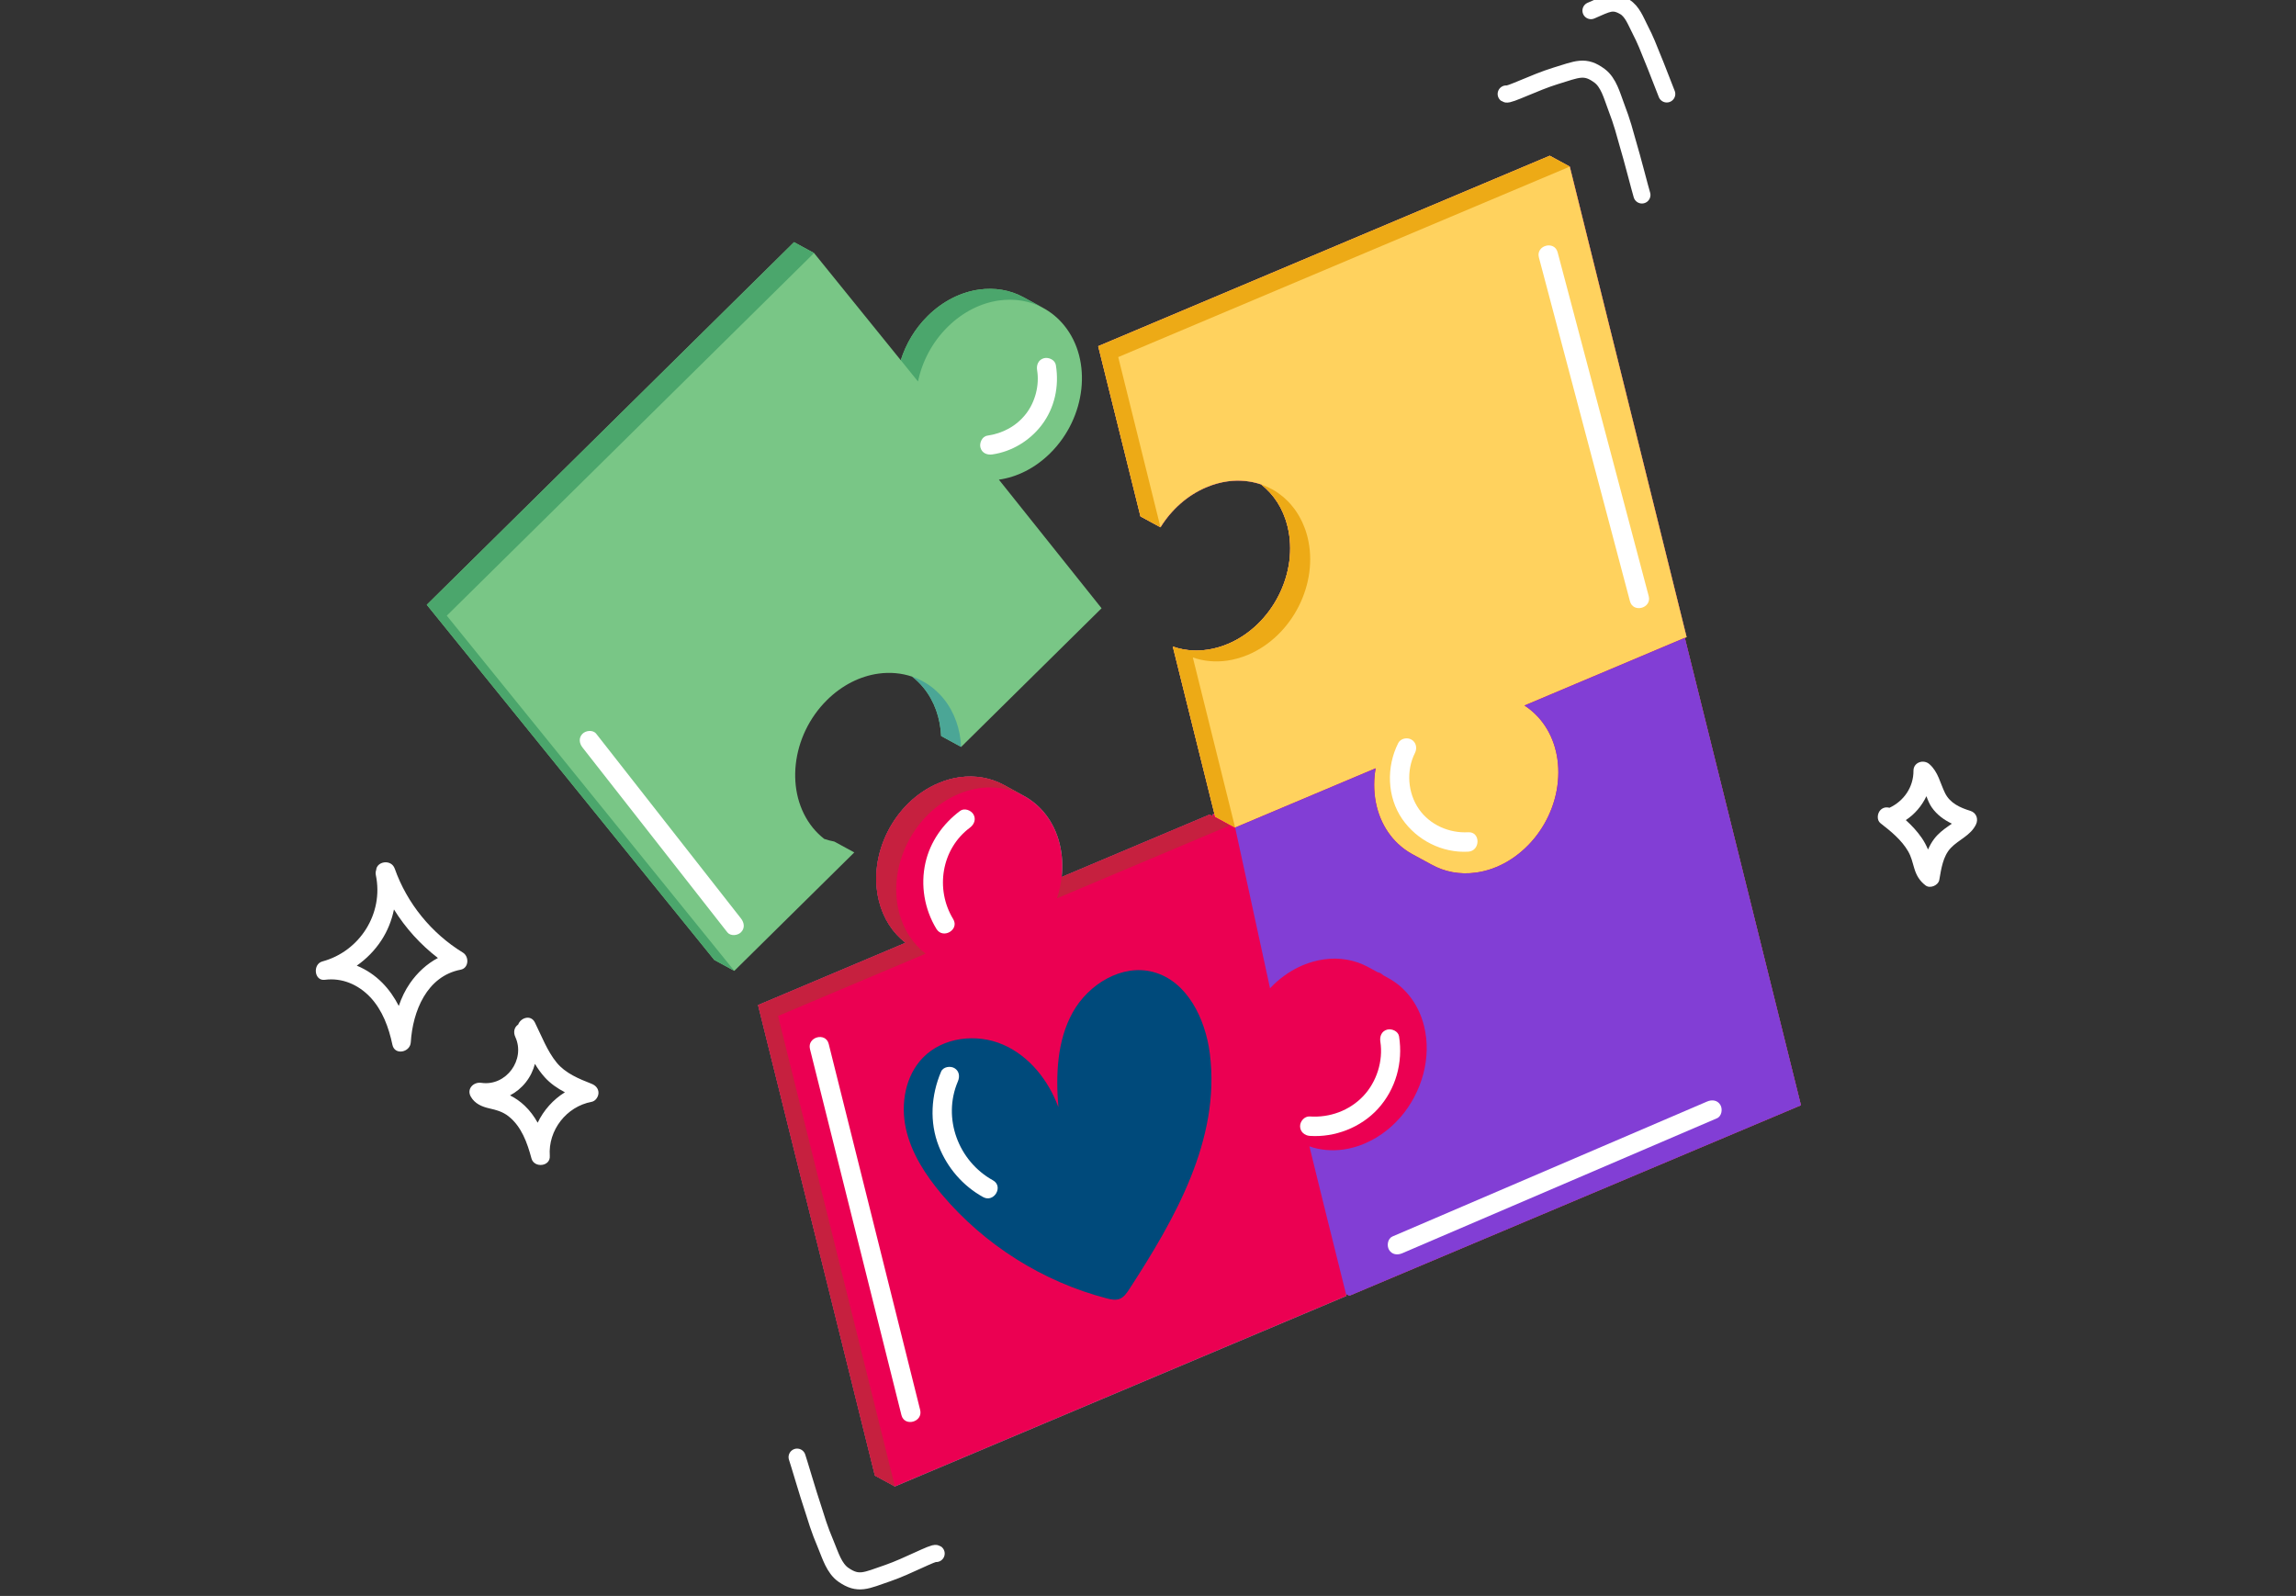 <svg width="269" height="187" viewBox="0 0 269 187" fill="none" xmlns="http://www.w3.org/2000/svg">
<rect x="0" y="0" width="269" height="187" fill="#333333" stroke="none"/>
<g clip-path="url(#clip0_15279_205)">
<path d="M97.743 98.606C97.343 98.532 96.95 98.428 96.566 98.297C96.087 97.922 95.637 97.492 95.233 96.993C91.92 92.902 92.666 86.199 96.896 82.021C98.681 80.258 100.801 79.227 102.905 78.932C104.268 78.74 105.623 78.861 106.876 79.288C107.354 79.663 107.803 80.093 108.206 80.592C109.497 82.18 110.164 84.167 110.264 86.242L112.608 87.518L129.061 71.272L117.03 56.203C119.131 55.908 121.246 54.876 123.028 53.118C127.262 48.94 128.003 42.233 124.691 38.146C123.983 37.27 123.146 36.585 122.226 36.089C122.235 36.094 122.244 36.097 122.252 36.102L119.908 34.826C118.339 33.972 116.527 33.675 114.702 33.932C112.598 34.228 110.476 35.26 108.691 37.025C107.187 38.508 106.133 40.312 105.536 42.207L95.374 29.649L93.03 28.373L50.001 70.864L83.688 112.482L86.032 113.758L100.088 99.881L97.743 98.606Z" fill="#79C686"/>
<path d="M158.092 151.825L157.691 151.604L157.753 151.849L104.845 174.173L102.503 172.901L100.269 163.901L97.061 150.977L88.815 117.769L106.098 110.47C104.618 109.33 103.492 107.653 102.974 105.546C101.626 100.128 104.746 93.956 109.952 91.765C110.777 91.416 111.601 91.185 112.416 91.072C114.287 90.813 116.087 91.143 117.614 91.977L119.772 93.155L119.833 93.188C121.901 94.267 123.498 96.236 124.149 98.875C124.464 100.152 124.53 101.466 124.384 102.762L141.719 95.445L142.119 95.661L142.063 95.416L142.275 95.327L137.408 75.759C138.166 76.028 138.967 76.183 139.796 76.216C140.324 76.24 140.866 76.211 141.408 76.136C142.223 76.023 143.047 75.797 143.872 75.448C149.074 73.252 152.198 67.08 150.845 61.661C150.332 59.569 149.22 57.906 147.754 56.761C146.529 56.347 145.191 56.21 143.806 56.403C142.991 56.521 142.166 56.747 141.342 57.096C139.099 58.038 137.242 59.725 135.966 61.784L133.619 60.507L128.667 40.562L156.537 28.806L170.587 22.879L181.57 18.248L183.917 19.524L197.604 74.652L197.392 74.741L211 129.506L158.092 151.825Z" fill="#79C6BC"/>
<path d="M158.092 151.825L157.691 151.604L157.752 151.849L104.844 174.173L102.503 172.901L100.269 163.901L97.061 150.977L88.815 117.769L106.098 110.47C104.618 109.33 103.492 107.653 102.974 105.546C101.626 100.128 104.745 93.956 109.952 91.765C110.776 91.416 111.601 91.185 112.416 91.072C114.287 90.813 116.087 91.143 117.613 91.977L119.771 93.155L119.832 93.188C121.901 94.267 123.498 96.236 124.148 98.875C124.464 100.152 124.53 101.466 124.384 102.762L141.718 95.445L142.119 95.661L142.062 95.416L142.274 95.327L137.407 75.759C138.166 76.028 138.967 76.183 139.796 76.216C140.324 76.24 140.866 76.211 141.408 76.136C142.223 76.023 143.047 75.797 143.872 75.448C149.074 73.252 152.197 67.08 150.845 61.661C150.332 59.569 149.22 57.906 147.754 56.761C146.529 56.347 145.191 56.21 143.806 56.403C142.991 56.521 142.166 56.747 141.341 57.096C139.099 58.038 137.242 59.725 135.965 61.784L133.619 60.507L128.667 40.562L156.537 28.806L170.587 22.879L181.57 18.248L183.917 19.524L197.604 74.652L197.392 74.741L211 129.506L158.092 151.825Z" fill="#EB0052"/>
<path d="M183.915 19.524L181.57 18.249L170.588 22.878L156.539 28.805L128.668 40.565L133.619 60.507L135.964 61.782C137.24 59.726 139.097 58.038 141.34 57.096C142.165 56.747 142.993 56.52 143.808 56.405C145.189 56.211 146.531 56.346 147.755 56.764C147.756 56.764 147.758 56.765 147.759 56.765C149.222 57.91 150.332 59.572 150.845 61.661C152.197 67.08 149.074 73.252 143.872 75.448C143.047 75.797 142.223 76.023 141.408 76.136C140.866 76.211 140.324 76.24 139.796 76.216C138.967 76.183 138.166 76.028 137.407 75.759L142.275 95.327L142.364 95.694L144.711 96.971L144.71 96.969L161.168 90.027C161.06 90.654 160.999 91.292 160.998 91.937C160.993 94.81 162.064 97.255 163.807 98.882C164.308 99.354 164.864 99.758 165.467 100.085L167.811 101.361C167.777 101.342 167.744 101.32 167.71 101.301C169.214 102.149 171.011 102.516 172.948 102.244C175.602 101.871 178.002 100.368 179.749 98.247C181.491 96.126 182.571 93.378 182.576 90.509C182.581 87.699 181.548 85.301 179.866 83.67C179.475 83.294 179.056 82.957 178.608 82.664L179.003 82.502L184.647 80.117L187.607 78.87L197.394 74.739L197.604 74.651L183.915 19.524Z" fill="#FFD25E"/>
<path d="M110.063 81.32C110.019 81.274 109.974 81.23 109.93 81.185C109.776 81.032 109.619 80.886 109.456 80.748C109.437 80.732 109.418 80.714 109.399 80.698C109.219 80.548 109.033 80.41 108.843 80.279C108.794 80.244 108.743 80.212 108.693 80.178C108.528 80.07 108.36 79.967 108.189 79.871C107.768 79.636 107.329 79.442 106.876 79.288C107.354 79.663 107.803 80.093 108.206 80.592C109.497 82.18 110.165 84.167 110.264 86.242L112.608 87.518C112.509 85.442 111.842 83.455 110.551 81.867C110.395 81.674 110.231 81.494 110.063 81.32Z" fill="#4BA696"/>
<path d="M111.035 38.3C112.82 36.535 114.942 35.503 117.046 35.207C117.254 35.178 117.461 35.158 117.668 35.143C117.733 35.139 117.797 35.136 117.861 35.133C118.007 35.126 118.152 35.122 118.297 35.121C118.367 35.121 118.438 35.122 118.508 35.123C118.657 35.127 118.805 35.135 118.953 35.146C119.011 35.15 119.069 35.153 119.127 35.158C119.329 35.177 119.53 35.203 119.73 35.236C119.762 35.242 119.793 35.249 119.825 35.255C119.993 35.285 120.159 35.32 120.325 35.361C120.389 35.376 120.452 35.394 120.516 35.412C120.652 35.448 120.786 35.488 120.92 35.532C120.984 35.553 121.049 35.574 121.113 35.597C121.259 35.649 121.404 35.706 121.547 35.766C121.591 35.785 121.636 35.801 121.68 35.821C121.865 35.903 122.047 35.992 122.226 36.089C122.234 36.093 122.243 36.097 122.252 36.102L119.907 34.826C118.338 33.972 116.526 33.675 114.701 33.932C112.597 34.228 110.475 35.26 108.69 37.025C107.187 38.508 106.132 40.312 105.535 42.207L107.555 44.703C108.037 42.367 109.211 40.099 111.035 38.3Z" fill="#4BA66C"/>
<path d="M86.032 113.758L52.345 72.139L95.374 29.649L93.029 28.373L50 70.864L83.687 112.482L86.032 113.758Z" fill="#4BA66C"/>
<path d="M148.798 115.799C148.951 115.64 149.105 115.48 149.259 115.329C150.245 114.399 151.379 113.63 152.64 113.098C153.053 112.929 153.465 112.782 153.877 112.67C154.288 112.556 154.697 112.471 155.103 112.414C156.972 112.151 158.77 112.485 160.3 113.317L161.409 113.92C161.52 113.953 161.631 113.984 161.739 114.021C161.85 114.107 161.965 114.188 162.072 114.281L162.644 114.592C162.478 114.502 162.308 114.42 162.135 114.342C162.137 114.343 162.139 114.345 162.141 114.347C164.388 115.373 166.142 117.419 166.842 120.216C167.762 123.924 166.592 127.978 164.103 130.884C163.901 131.108 163.703 131.318 163.501 131.525C163.393 131.629 163.286 131.737 163.175 131.837C162.96 132.041 162.737 132.236 162.506 132.416C161.706 133.062 160.815 133.6 159.859 134.001C159.653 134.093 159.447 134.171 159.24 134.244C159.038 134.312 158.836 134.372 158.635 134.431C158.219 134.549 157.803 134.636 157.391 134.694C155.999 134.889 154.644 134.752 153.412 134.325L154.781 139.899L155.616 143.267L157.693 151.605L158.094 151.823L211 129.507L197.394 74.739L187.607 78.87L184.647 80.117L179.004 82.501L178.608 82.664C179.057 82.957 179.476 83.293 179.866 83.67C181.548 85.3 182.581 87.698 182.576 90.509C182.571 93.377 181.491 96.126 179.749 98.246C178.002 100.368 175.602 101.87 172.949 102.243C171.012 102.515 169.214 102.149 167.71 101.301C167.744 101.32 167.777 101.342 167.812 101.361L165.467 100.085C164.865 99.757 164.308 99.353 163.807 98.882C162.064 97.255 160.993 94.809 160.999 91.936C161 91.291 161.06 90.653 161.168 90.026L144.709 96.969L148.798 115.799Z" fill="#823ED5"/>
<path d="M99.404 152.252L91.157 119.044L108.443 111.747C106.962 110.608 105.837 108.93 105.317 106.824C103.968 101.403 107.09 95.229 112.296 93.039C113.12 92.691 113.947 92.463 114.761 92.349C115.015 92.313 115.266 92.29 115.516 92.277C115.598 92.272 115.679 92.273 115.761 92.271C115.929 92.266 116.097 92.263 116.263 92.268C116.357 92.271 116.45 92.278 116.544 92.284C116.696 92.294 116.848 92.306 116.999 92.323C117.094 92.335 117.189 92.348 117.284 92.362C117.432 92.385 117.578 92.411 117.724 92.442C117.815 92.46 117.906 92.479 117.997 92.501C118.148 92.538 118.297 92.581 118.446 92.626C118.526 92.65 118.606 92.672 118.685 92.699C118.861 92.758 119.035 92.826 119.206 92.897C119.253 92.917 119.302 92.933 119.348 92.954C119.556 93.045 119.76 93.144 119.959 93.252L117.615 91.977C116.084 91.144 114.286 90.811 112.417 91.073C111.603 91.188 110.775 91.415 109.951 91.764C104.745 93.954 101.623 100.128 102.972 105.549C103.492 107.654 104.617 109.332 106.098 110.471L88.813 117.769L97.06 150.977L100.269 163.903L102.501 172.899L104.846 174.175L102.614 165.179L99.404 152.252Z" fill="#C6203F"/>
<path d="M144.065 96.721L123.833 105.259C124.106 104.444 124.29 103.605 124.384 102.762L141.718 95.445L142.119 95.661L144.065 96.721Z" fill="#C6203F"/>
<path d="M146.217 76.725C145.392 77.069 144.563 77.295 143.753 77.413C142.349 77.606 140.992 77.469 139.752 77.036L144.709 96.971L142.363 95.694L142.273 95.327L137.406 75.759C138.164 76.028 138.966 76.183 139.795 76.216C140.322 76.24 140.864 76.211 141.406 76.136C142.221 76.023 143.046 75.797 143.87 75.448C149.072 73.252 152.196 67.08 150.844 61.662C150.33 59.57 149.218 57.906 147.753 56.761C148.196 56.912 148.62 57.101 149.025 57.322C149.265 57.454 149.491 57.591 149.713 57.746C149.769 57.784 149.817 57.826 149.873 57.864C150.038 57.982 150.203 58.109 150.358 58.241C150.434 58.307 150.509 58.377 150.58 58.443C150.712 58.561 150.834 58.679 150.957 58.806C151.037 58.886 151.108 58.971 151.183 59.051C151.291 59.178 151.4 59.306 151.503 59.438C151.579 59.527 151.645 59.621 151.715 59.715C151.814 59.852 151.909 59.989 151.998 60.135C152.064 60.234 152.125 60.333 152.182 60.436C152.271 60.587 152.356 60.747 152.436 60.907C152.488 61.007 152.54 61.105 152.587 61.214C152.672 61.393 152.743 61.581 152.818 61.77C152.851 61.864 152.893 61.954 152.926 62.048C153.025 62.335 153.115 62.627 153.19 62.934C154.538 68.357 151.419 74.529 146.217 76.725Z" fill="#EDAA16"/>
<path d="M135.964 61.782L131.013 41.84L158.884 30.08L172.933 24.153L183.915 19.524L181.57 18.249L170.588 22.878L156.539 28.805L128.668 40.564L133.619 60.506L135.964 61.782Z" fill="#EDAA16"/>
<path d="M116.271 53.245C118.546 52.916 120.636 51.641 122.029 49.824C123.572 47.811 124.112 45.251 123.703 42.769C123.602 42.162 122.85 41.824 122.302 41.974C121.658 42.151 121.407 42.766 121.508 43.374C121.797 45.13 121.289 47.1 120.201 48.494C119.073 49.94 117.465 50.789 115.666 51.05C115.057 51.139 114.723 51.911 114.871 52.45C115.051 53.104 115.661 53.334 116.271 53.245Z" fill="white"/>
<path d="M172.011 97.517C169.8 97.643 167.543 96.665 166.256 94.826C164.921 92.918 164.731 90.301 165.78 88.221C166.056 87.672 165.925 86.987 165.372 86.663C164.865 86.367 164.092 86.521 163.815 87.072C162.412 89.854 162.493 93.375 164.291 95.975C166.01 98.462 168.979 99.966 172.011 99.794C173.467 99.711 173.477 97.434 172.011 97.517Z" fill="white"/>
<path d="M68.247 87.588C73.901 94.804 79.555 102.019 85.208 109.235C85.588 109.72 86.42 109.633 86.818 109.235C87.296 108.757 87.198 108.111 86.818 107.626C81.164 100.41 75.51 93.194 69.856 85.978C69.477 85.494 68.645 85.581 68.247 85.978C67.769 86.456 67.867 87.102 68.247 87.588Z" fill="white"/>
<path d="M188.616 61.575C189.4 64.534 190.183 67.492 190.967 70.451C191.342 71.866 193.538 71.266 193.162 69.846C190.389 59.377 187.616 48.907 184.843 38.438C184.06 35.479 183.276 32.52 182.492 29.561C182.118 28.147 179.922 28.747 180.298 30.166C183.07 40.636 185.843 51.105 188.616 61.575Z" fill="white"/>
<path d="M111.675 107.691C109.538 104.182 110.298 99.469 113.639 96.978C114.131 96.611 114.382 95.993 114.047 95.42C113.764 94.936 112.986 94.643 112.49 95.012C110.481 96.511 108.981 98.629 108.425 101.096C107.831 103.733 108.305 106.533 109.709 108.84C110.47 110.089 112.44 108.947 111.675 107.691Z" fill="white"/>
<path d="M99.457 131.787C98.669 128.632 97.88 125.476 97.092 122.32C96.737 120.9 94.541 121.502 94.897 122.925C97.68 134.065 100.463 145.204 103.246 156.344C104.035 159.499 104.823 162.655 105.611 165.81C105.967 167.231 108.162 166.629 107.806 165.205C105.024 154.066 102.24 142.926 99.457 131.787Z" fill="white"/>
<path d="M161.721 122.045C162.075 124.317 161.292 126.779 159.711 128.442C158.094 130.142 155.782 130.978 153.456 130.82C152.842 130.778 152.318 131.373 152.318 131.958C152.318 132.608 152.84 133.054 153.456 133.096C156.392 133.296 159.438 132.113 161.43 129.935C163.536 127.632 164.394 124.502 163.916 121.44C163.821 120.832 163.06 120.495 162.516 120.645C161.868 120.823 161.626 121.435 161.721 122.045Z" fill="white"/>
<path d="M163.144 144.88C162.579 145.122 162.453 145.953 162.736 146.437C163.078 147.021 163.726 147.089 164.293 146.845C173.85 142.746 183.407 138.647 192.963 134.548C195.694 133.377 198.424 132.206 201.155 131.035C201.72 130.793 201.846 129.961 201.563 129.478C201.221 128.894 200.573 128.826 200.006 129.069C190.449 133.168 180.892 137.268 171.336 141.366C168.606 142.538 165.875 143.709 163.144 144.88Z" fill="white"/>
<path d="M141.741 123.43C141.217 119.352 139.084 114.95 135.111 113.892C131.445 112.915 127.511 115.317 125.673 118.636C123.836 121.955 123.688 125.944 123.998 129.725C122.835 126.572 120.575 123.718 117.487 122.391C114.4 121.064 110.475 121.521 108.131 123.93C106.065 126.053 105.502 129.329 106.131 132.224C106.761 135.119 108.433 137.686 110.342 139.952C115.327 145.87 122.179 150.19 129.668 152.135C130.155 152.262 130.679 152.377 131.152 152.204C131.671 152.013 132.008 151.52 132.309 151.056C137.586 142.915 143.037 133.536 141.741 123.43Z" fill="#004A7B"/>
<path d="M116.329 138.299C112.283 136.061 110.385 131.03 112.226 126.711C112.468 126.146 112.395 125.491 111.818 125.154C111.34 124.874 110.503 124.994 110.261 125.562C109.081 128.328 108.876 131.489 109.994 134.318C110.99 136.837 112.804 138.95 115.18 140.265C116.463 140.974 117.613 139.009 116.329 138.299Z" fill="white"/>
<path d="M195.278 11.009C195.06 10.507 194.119 7.974 193.464 6.421C193.122 5.612 192.921 4.942 192.042 3.231C191.654 2.476 191.217 1.315 190.353 0.805C188.928 -0.037 188.296 0.432 186.398 1.246" stroke="white" stroke-width="2" stroke-linecap="round"/>
<path d="M192.368 22.845C192.156 22.162 191.293 18.739 190.662 16.628C190.333 15.528 190.167 14.63 189.268 12.283C188.871 11.247 188.468 9.677 187.419 8.892C185.687 7.596 184.8 8.115 182.218 8.903C179.831 9.633 176.731 11.21 176.464 11.01" stroke="white" stroke-width="2" stroke-linecap="round"/>
<path d="M93.388 170.737C93.623 171.413 94.6 174.805 95.302 176.894C95.668 177.982 95.864 178.874 96.842 181.19C97.273 182.212 97.729 183.767 98.804 184.516C100.579 185.753 101.448 185.205 104.002 184.33C106.363 183.52 109.408 181.839 109.681 182.031" stroke="white" stroke-width="2" stroke-linecap="round"/>
<path d="M54.235 111.621C50.555 109.363 47.693 105.862 46.25 101.787C45.837 100.619 44.132 100.931 44.074 101.943C44.009 102.122 43.989 102.328 44.037 102.556C44.965 107.041 42.155 111.472 37.765 112.657C36.616 112.967 36.801 114.971 38.056 114.806C40.082 114.541 41.995 115.377 43.38 116.846C44.819 118.375 45.553 120.407 45.977 122.428C46.242 123.692 48.054 123.313 48.127 122.137C48.353 118.501 49.993 114.385 53.974 113.621C54.939 113.436 54.987 112.081 54.235 111.62L54.235 111.621ZM48.038 115.202C47.467 116.025 47.04 116.926 46.721 117.868C46.214 116.878 45.58 115.957 44.792 115.159C43.951 114.306 42.921 113.607 41.8 113.149C42.929 112.358 43.911 111.359 44.676 110.194C45.405 109.083 45.895 107.847 46.157 106.563C47.515 108.748 49.258 110.677 51.306 112.25C50 112.938 48.885 113.983 48.038 115.203V115.202Z" fill="white"/>
<path d="M69.316 126.994C67.833 126.408 66.259 125.777 65.221 124.511C64.109 123.155 63.441 121.361 62.666 119.804C62.191 118.85 60.997 119.251 60.712 120.046C60.212 120.378 60.135 120.987 60.375 121.507C61.594 124.155 59.302 127.308 56.389 126.88C55.48 126.746 54.647 127.586 55.154 128.488C55.623 129.323 56.458 129.68 57.354 129.879C58.166 130.06 58.897 130.266 59.565 130.788C61.101 131.991 61.778 133.915 62.265 135.732C62.575 136.893 64.505 136.7 64.414 135.441C64.199 132.437 66.359 129.657 69.316 129.105C69.782 129.018 70.119 128.501 70.119 128.05C70.119 127.534 69.769 127.173 69.316 126.994ZM62.993 131.552C62.583 130.819 62.085 130.139 61.466 129.553C60.955 129.07 60.38 128.661 59.754 128.35C60.458 127.98 61.093 127.466 61.609 126.809C62.123 126.156 62.473 125.423 62.671 124.657C63.007 125.21 63.379 125.736 63.808 126.215C64.483 126.966 65.305 127.525 66.186 127.988C64.812 128.833 63.691 130.094 62.993 131.552Z" fill="white"/>
<path d="M230.846 95.01C229.632 94.635 228.459 94.109 227.874 92.913C227.299 91.739 227.081 90.443 226.051 89.538C225.361 88.931 224.176 89.318 224.183 90.311C224.195 92.214 223.064 93.861 221.365 94.652C221.006 94.549 220.624 94.607 220.319 94.912C219.941 95.289 219.849 96.095 220.319 96.46C221.53 97.4 222.782 98.411 223.561 99.757C223.926 100.388 224.072 101.051 224.276 101.742C224.523 102.579 224.905 103.219 225.601 103.75C226.136 104.158 227.096 103.74 227.209 103.096C227.431 101.838 227.631 100.331 228.551 99.364C229.498 98.366 230.861 97.922 231.501 96.618C231.817 95.974 231.557 95.23 230.846 95.01ZM228.317 96.768C227.669 97.216 227.071 97.678 226.595 98.311C226.306 98.696 226.076 99.111 225.888 99.544C225.689 99.062 225.44 98.599 225.146 98.171C224.611 97.395 223.975 96.718 223.286 96.093C224.333 95.407 225.165 94.421 225.7 93.292C225.87 93.756 226.052 94.212 226.326 94.604C226.931 95.471 227.761 96.07 228.683 96.513C228.564 96.599 228.441 96.683 228.317 96.768L228.317 96.768Z" fill="white"/>
</g>
<defs>
<clipPath id="clip0_15279_205">
<rect width="268.495" height="186.754" fill="white"/>
</clipPath>
</defs>
</svg>
